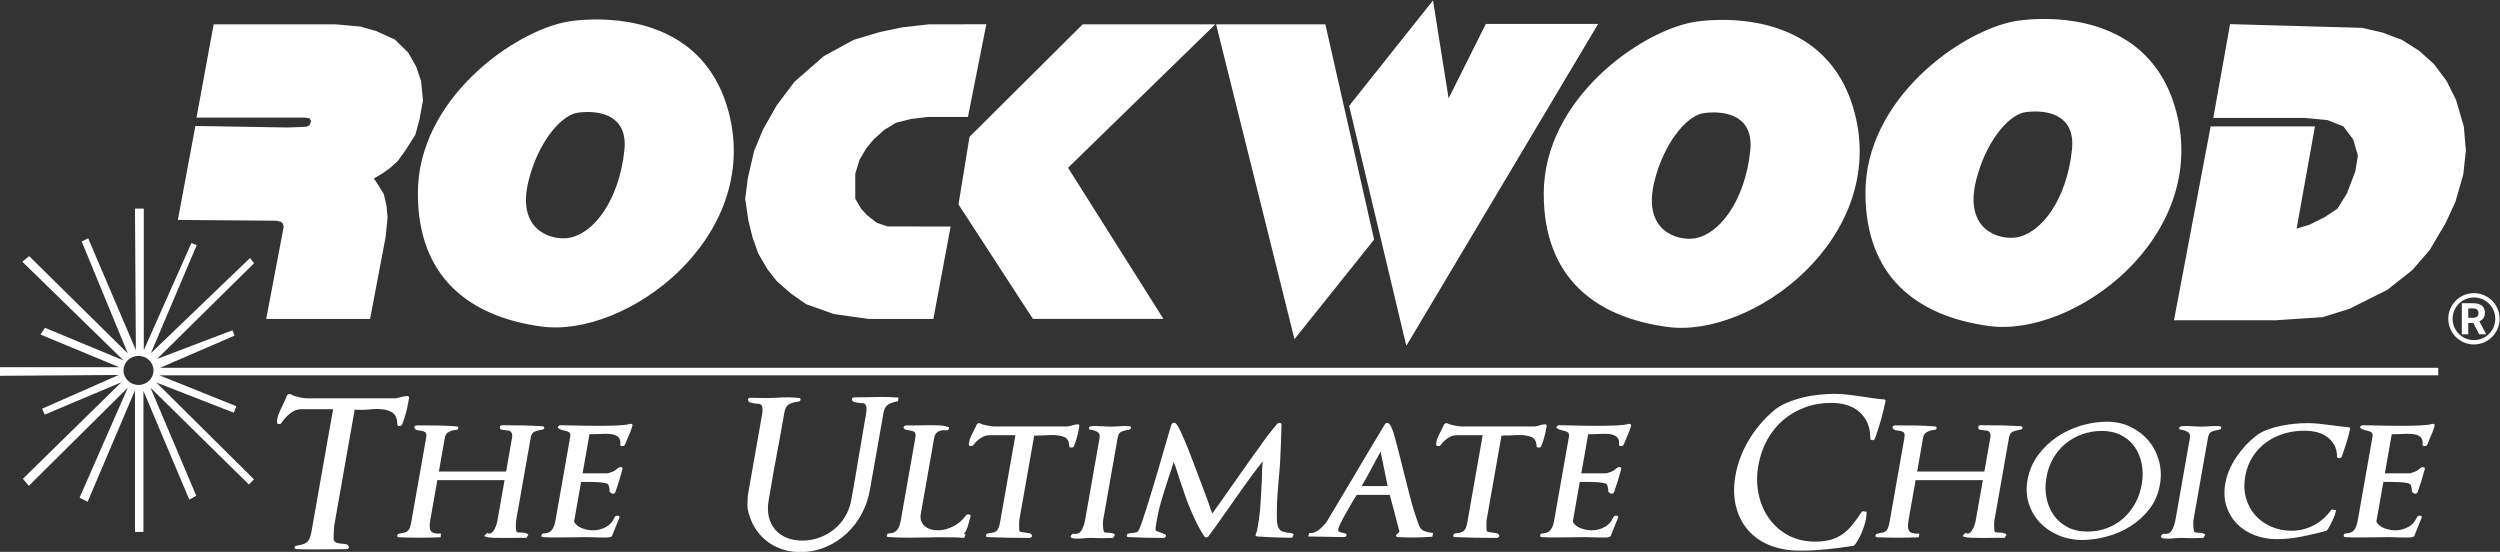 <?xml version="1.0" encoding="UTF-8" standalone="no"?>
<svg
   xmlns:dc="http://purl.org/dc/elements/1.1/"
   xmlns:cc="http://creativecommons.org/ns#"
   xmlns:rdf="http://www.w3.org/1999/02/22-rdf-syntax-ns#"
   xmlns:svg="http://www.w3.org/2000/svg"
   xmlns="http://www.w3.org/2000/svg"
   xmlns:sodipodi="http://sodipodi.sourceforge.net/DTD/sodipodi-0.dtd"
   xmlns:inkscape="http://www.inkscape.org/namespaces/inkscape"
   inkscape:version="0.92.4 5da689c313, 2019-01-14"
   sodipodi:docname="rw.svg"
   id="svg3294"
   version="1.1"
   height="0.645in"
   width="2.922in"
   inkscape:export-filename="/home/alex/Downloads/date-and-place.png"
   inkscape:export-xdpi="300"
   inkscape:export-ydpi="300">
  <rect width="100%" height="100%" fill="#333333" stroke="none"/>
  <sodipodi:namedview
     inkscape:document-units="in"
     units="in"
     fit-margin-bottom="0"
     fit-margin-right="0"
     fit-margin-left="0"
     fit-margin-top="0"
     inkscape:snap-smooth-nodes="true"
     inkscape:current-layer="layer1"
     inkscape:window-maximized="0"
     inkscape:window-y="19"
     inkscape:window-x="0"
     inkscape:cy="37.905716"
     inkscape:cx="120.77094"
     inkscape:zoom="2.8816739"
     showgrid="false"
     id="namedview3296"
     inkscape:window-height="1419"
     inkscape:window-width="1662"
     inkscape:pageshadow="2"
     inkscape:pageopacity="0"
     guidetolerance="10"
     gridtolerance="10"
     objecttolerance="10"
     borderopacity="1"
     bordercolor="#666666"
     pagecolor="#ffffff"
     inkscape:snap-global="true"
     showguides="false" />
  <desc
     id="desc2">C:\Users\engineering1\Desktop\asdf.dxf - scale = 25.400000, origin = (0.000000, 0.000000), method = file</desc>
  <defs
     id="defs14" />
  <g
     inkscape:groupmode="layer"
     inkscape:label="outline"
     id="g3292"
     transform="translate(-1051.478,-141.898)"
     style="display:inline" />
  <g
     inkscape:groupmode="layer"
     id="layer1"
     inkscape:label="white"
     style="display:inline"
     transform="translate(-567.199,158.904)">
    <path
       style="fill:#ffffff;fill-opacity:1;fill-rule:nonzero;stroke:none;stroke-width:0.049"
       d="m 160.791,0.049 -9.412,11.828 6.418,26.926 21.525,-36.121 h -12.6 l -4.18,8.359 z m 68.168,2.08 c -1.499,0.026 -2.574,0.192 -2.865,0.244 -6.093,1.115 -16.781,8.717 -16.781,19.254 0,9.382 5.716,13.831 13.834,14.949 9.567,1.324 24.716,-9.94 21.055,-23.998 C 241.773,3.243 233.457,2.052 228.959,2.129 Z M 66.533,2.186 c -1.499,0.026 -2.574,0.192 -2.865,0.244 -6.093,1.115 -16.781,8.717 -16.781,19.254 0,9.382 5.716,13.831 13.834,14.949 9.567,1.324 24.716,-9.94 21.055,-23.998 C 79.347,3.3 71.032,2.109 66.533,2.186 Z M 192.863,2.234 c -1.499,0.026 -2.574,0.192 -2.865,0.244 -6.093,1.115 -16.781,8.717 -16.781,19.254 0,9.382 5.716,13.831 13.834,14.949 9.567,1.324 24.716,-9.94 21.055,-23.998 C 205.677,3.348 197.362,2.158 192.863,2.234 Z m 57.361,0.473 -1.883,10.527 h 10.289 l 2.529,0.24 1.779,0.705 1.104,1.467 0.529,1.824 -0.295,1.758 -0.938,2.475 -1.059,1.701 -1.414,0.947 -1.766,0.883 -1.408,0.412 2.057,-11.467 h -11.703 l -4.115,21.756 h 11.406 l 5.293,-0.352 3,-0.939 4.234,-2.121 2.822,-2.23 1.943,-2.25 1.764,-2.986 1.117,-2.412 0.881,-3.055 0.293,-2.705 -0.234,-2.705 -0.883,-3.002 -1.059,-2.115 -1.41,-1.881 -1.646,-1.477 -1.939,-1.232 -2.176,-0.82 -2.297,-0.529 z m -145.969,0.02 -3,0.34 -2.527,0.527 -2.939,0.879 -3.354,1.826 -3.293,2.881 -1.998,2.646 -1.531,2.707 -1,2.41 -0.705,3.059 -0.295,2.291 0.354,2.414 0.471,1.938 0.648,1.807 1.002,1.725 1.057,1.352 1.527,1.348 1.764,1.242 3.117,1.113 3.883,0.551 h 7.291 l 1.938,-10.369 H 99.609 L 98.375,24.998 97.258,24.119 96.611,23.404 95.965,22.293 v -1.529 -1.256 l 0.471,-1.566 0.762,-1.293 0.826,-1.002 1.174,-1.059 1.352,-0.82 1.648,-0.414 1.939,-0.234 h 4.471 l 2.059,-10.391 v -0.002 z m -80.283,0.002 -1.924,10.463 h 12.131 l 0.555,0.086 0.172,0.301 -0.172,0.469 -0.342,0.168 -0.682,0.041 -1.453,0.047 -10.334,-0.17 -1.967,10.543 11.061,0.088 0.514,0.127 0.215,0.213 0.086,0.346 -1.965,10.332 h 11.658 l 1.75,-9.223 0.213,-2.18 -0.125,-1.322 -0.301,-1.281 -0.596,-0.98 -0.514,-0.766 0.938,-0.561 0.855,-0.6 0.896,-0.812 0.941,-1.32 1.023,-1.623 0.471,-1.748 0.383,-2.096 L 47.246,9.088 46.695,7.469 45.795,5.891 44.301,4.434 42.252,3.498 40.459,2.984 37.639,2.729 Z m 97.512,0 -12.701,12.625 -1.236,7.584 8.352,12.844 h 14.645 L 119.84,18.824 136.363,2.73 Z m 14.969,0.002 8.791,35.324 8.938,-11.174 -5.469,-24.15 z m 91.658,9.781 c 1.71,-0.054 4.784,0.399 4.373,4.297 -0.585,5.553 -3.434,9.445 -6.338,9.842 -1.825,0.25 -5.817,-0.806 -4.41,-6.439 1.048,-4.194 3.462,-7.128 5.299,-7.584 0.088,-0.023 0.506,-0.097 1.076,-0.115 z m -162.426,0.057 c 1.71,-0.054 4.784,0.399 4.373,4.297 -0.585,5.553 -3.434,9.445 -6.338,9.842 -1.825,0.25 -5.817,-0.806 -4.41,-6.439 1.048,-4.194 3.462,-7.128 5.299,-7.584 0.088,-0.022 0.506,-0.097 1.076,-0.115 z m 126.33,0.049 c 1.71,-0.054 4.784,0.399 4.373,4.297 -0.585,5.553 -3.434,9.445 -6.338,9.842 -1.825,0.25 -5.817,-0.806 -4.41,-6.439 1.048,-4.194 3.462,-7.128 5.299,-7.584 0.088,-0.023 0.506,-0.097 1.076,-0.115 z M 15.145,23.404 15.246,39.291 9.893,26.736 9.168,27.098 14.342,39.658 3.27,28.734 2.51,29.369 13.859,40.441 5.051,36.783 l -0.512,0.75 8.834,3.668 H 0 v 0.965 l 13.312,-0.09 -8.592,3.785 0.303,0.662 8.594,-3.631 -11.045,10.83 0.664,0.789 11.105,-11.01 -5.414,12.34 0.906,0.457 5.311,-12.498 v 15.885 h 0.951 V 43.861 l 5.145,12.195 0.785,-0.422 -5.141,-12.133 11.043,10.859 0.574,-0.574 -10.951,-10.863 8.686,3.383 0.287,-0.727 -8.635,-3.467 H 273.584 V 41.268 H 17.965 l 8.361,-3.611 -0.248,-0.596 -8.459,3.217 10.885,-10.738 -0.445,-0.594 -11.133,10.689 5.146,-12.123 -0.594,-0.246 -5.344,12.023 V 23.404 Z m 262.443,9.488 c -1.587,0 -2.879,1.288 -2.879,2.875 0,1.591 1.292,2.883 2.879,2.883 1.589,0 2.881,-1.291 2.881,-2.883 0,-1.587 -1.292,-2.875 -2.881,-2.875 z m 0,0.486 c 1.326,0 2.395,1.065 2.395,2.389 0,1.329 -1.068,2.396 -2.395,2.396 -1.324,0 -2.393,-1.067 -2.393,-2.396 0,-1.323 1.068,-2.389 2.393,-2.389 z m -1.359,0.646 v 3.492 h 0.721 v -1.279 h 0.572 l 0.656,1.279 h 0.771 v -0.033 l -0.756,-1.428 c 0.21,-0.094 0.366,-0.221 0.469,-0.379 0.104,-0.16 0.156,-0.359 0.156,-0.598 0,-0.336 -0.112,-0.595 -0.336,-0.779 -0.224,-0.184 -0.542,-0.275 -0.955,-0.275 z m 0.721,0.582 h 0.578 c 0.194,0 0.337,0.048 0.43,0.143 0.094,0.094 0.141,0.224 0.141,0.389 0,0.162 -0.049,0.288 -0.148,0.381 -0.099,0.091 -0.239,0.137 -0.42,0.137 h -0.58 z M 15.541,39.932 c 0.928,0 1.682,0.729 1.682,1.633 0,0.899 -0.754,1.629 -1.682,1.629 -0.929,0 -1.682,-0.73 -1.682,-1.629 0,-0.903 0.753,-1.633 1.682,-1.633 z m 190.254,4.26 c -0.491,0 -1.044,0.031 -1.66,0.092 -0.617,0.062 -1.238,0.168 -1.863,0.322 -0.625,0.153 -1.227,0.354 -1.807,0.598 -0.58,0.246 -1.079,0.551 -1.496,0.92 -1.121,0.965 -2.049,2.073 -2.783,3.322 -0.734,1.249 -1.22,2.55 -1.457,3.898 -0.222,1.258 -0.205,2.403 0.049,3.438 0.255,1.035 0.701,1.925 1.336,2.668 0.635,0.744 1.45,1.318 2.443,1.725 0.994,0.406 2.119,0.609 3.377,0.609 0.996,0 1.989,-0.049 2.98,-0.148 0.991,-0.1 1.984,-0.227 2.977,-0.381 0.092,0 0.167,-0.039 0.227,-0.115 0.303,-0.414 0.566,-0.888 0.791,-1.426 0.225,-0.536 0.378,-1.034 0.459,-1.494 0.051,-0.276 0.074,-0.544 0.074,-0.805 l -0.498,-0.047 c -0.376,0.567 -0.737,1.068 -1.08,1.496 -0.344,0.429 -0.716,0.785 -1.119,1.068 -0.403,0.284 -0.85,0.495 -1.342,0.633 -0.493,0.138 -1.069,0.207 -1.729,0.207 -1.15,0 -2.161,-0.238 -3.035,-0.713 -0.875,-0.476 -1.594,-1.111 -2.158,-1.908 -0.565,-0.797 -0.952,-1.709 -1.162,-2.736 -0.209,-1.027 -0.218,-2.093 -0.023,-3.197 0.186,-1.058 0.522,-2.02 1.004,-2.887 0.483,-0.867 1.081,-1.602 1.793,-2.207 0.712,-0.606 1.523,-1.077 2.434,-1.414 0.91,-0.337 1.894,-0.506 2.951,-0.506 0.644,0 1.235,0.085 1.773,0.254 0.537,0.168 0.998,0.421 1.383,0.758 0.385,0.337 0.687,0.755 0.906,1.254 0.219,0.498 0.322,1.077 0.314,1.736 0.009,0.122 0.082,0.184 0.221,0.184 0.153,0 0.256,-0.061 0.309,-0.184 0.244,-0.69 0.466,-1.385 0.666,-2.082 0.2,-0.698 0.369,-1.399 0.508,-2.104 0.025,-0.138 -0.039,-0.207 -0.191,-0.207 -0.378,-0.03 -0.762,-0.073 -1.15,-0.127 -0.39,-0.053 -0.779,-0.111 -1.166,-0.172 -0.523,-0.077 -1.054,-0.15 -1.594,-0.219 -0.54,-0.07 -1.093,-0.104 -1.66,-0.104 z m -173.402,0.033 c -0.089,0.023 -0.155,0.074 -0.199,0.15 -0.053,0.124 -0.1,0.245 -0.145,0.367 -0.045,0.123 -0.102,0.253 -0.172,0.391 -0.167,0.337 -0.327,0.672 -0.477,1.002 -0.15,0.33 -0.248,0.632 -0.297,0.908 -0.011,0.077 -0.022,0.14 -0.023,0.193 -0.004,0.054 -8.8e-5,0.113 0.004,0.174 0.012,0.108 0.082,0.166 0.211,0.174 0.129,0.008 0.225,-0.035 0.287,-0.127 0.254,-0.398 0.578,-0.756 0.971,-1.07 0.392,-0.314 0.811,-0.471 1.256,-0.471 h 3.564 l -2.365,13.406 c -0.065,0.367 -0.127,0.659 -0.188,0.873 -0.061,0.215 -0.15,0.391 -0.266,0.529 -0.117,0.139 -0.273,0.242 -0.469,0.311 -0.196,0.07 -0.46,0.134 -0.793,0.195 -0.159,0.031 -0.24,0.1 -0.244,0.207 -0.004,0.107 0.07,0.168 0.221,0.184 0.929,0.03 1.859,0.037 2.789,0.021 0.93,-0.015 1.864,-0.021 2.799,-0.021 0.107,0 0.189,-0.027 0.244,-0.08 0.053,-0.054 0.067,-0.118 0.033,-0.195 -0.05,-0.153 -0.149,-0.247 -0.297,-0.277 C 38.69,61.038 38.511,61.015 38.299,61 38.164,60.985 38.022,60.962 37.875,60.932 c -0.148,-0.03 -0.286,-0.123 -0.412,-0.275 -0.015,-0.015 -0.021,-0.101 -0.025,-0.254 -0.003,-0.153 -0.004,-0.321 0.008,-0.506 0.011,-0.184 0.017,-0.364 0.025,-0.539 0.008,-0.177 0.015,-0.289 0.023,-0.336 l 2.303,-13.061 c 0.105,0.015 0.219,0.023 0.342,0.023 h 0.391 c 0.123,0 0.272,-0.004 0.449,-0.012 0.178,-0.007 0.338,-0.02 0.479,-0.035 0.156,-0.015 0.304,-0.025 0.443,-0.033 0.139,-0.007 0.292,-0.012 0.461,-0.012 0.644,0 1.172,0.116 1.584,0.346 0.412,0.23 0.624,0.697 0.639,1.402 0.012,0.108 0.087,0.162 0.225,0.162 0.153,0 0.253,-0.055 0.303,-0.162 0.163,-0.398 0.3,-0.809 0.412,-1.23 h 0.006 c 0.113,-0.421 0.207,-0.848 0.283,-1.277 l 0.088,-0.506 c 0.014,-0.077 -0.011,-0.13 -0.074,-0.16 -0.064,-0.031 -0.135,-0.039 -0.215,-0.023 -0.08,0.015 -0.17,0.027 -0.271,0.035 -0.101,0.008 -0.191,0.026 -0.273,0.057 -0.128,0.03 -0.269,0.066 -0.422,0.104 -0.152,0.039 -0.273,0.057 -0.365,0.057 H 34.438 c -0.092,10e-7 -0.225,-0.011 -0.396,-0.033 -0.173,-0.024 -0.352,-0.057 -0.535,-0.104 -0.184,-0.046 -0.355,-0.095 -0.514,-0.148 -0.159,-0.054 -0.278,-0.112 -0.359,-0.174 -0.071,-0.03 -0.152,-0.034 -0.24,-0.012 z m 67.197,0.32 c -0.408,-0.01 -0.816,-0.007 -1.225,0.004 -0.817,0.023 -1.641,0.033 -2.469,0.033 -0.076,0 -0.149,0.019 -0.217,0.057 -0.069,0.039 -0.098,0.089 -0.094,0.15 0.001,0.169 0.111,0.281 0.332,0.334 0.221,0.054 0.436,0.088 0.648,0.104 0.09,0.015 0.158,0.02 0.205,0.012 0.048,-0.008 0.091,-0.005 0.135,0.01 0.185,0.077 0.292,0.223 0.314,0.438 0.022,0.215 0.012,0.444 -0.031,0.689 -0.065,0.368 -0.134,0.76 -0.207,1.174 -0.073,0.414 -0.142,0.831 -0.209,1.252 -0.067,0.422 -0.136,0.839 -0.209,1.254 -0.073,0.413 -0.141,0.797 -0.203,1.148 -0.128,0.814 -0.262,1.619 -0.402,2.416 -0.141,0.797 -0.284,1.61 -0.43,2.438 -0.122,0.69 -0.352,1.319 -0.689,1.887 -0.338,0.567 -0.753,1.049 -1.244,1.447 -0.492,0.4 -1.044,0.709 -1.658,0.932 -0.614,0.222 -1.251,0.334 -1.91,0.334 -0.66,0 -1.25,-0.108 -1.771,-0.322 C 87.734,60.119 87.304,59.813 86.969,59.414 86.632,59.016 86.398,58.54 86.266,57.988 86.135,57.437 86.128,56.815 86.25,56.125 c 0.146,-0.829 0.288,-1.645 0.424,-2.459 0.135,-0.812 0.282,-1.634 0.443,-2.463 0.161,-0.827 0.315,-1.647 0.459,-2.459 0.143,-0.812 0.287,-1.633 0.434,-2.461 0.081,-0.46 0.253,-0.767 0.518,-0.92 0.265,-0.153 0.608,-0.251 1.029,-0.297 0.156,-0.016 0.245,-0.085 0.268,-0.209 0.022,-0.122 -0.044,-0.192 -0.193,-0.207 -0.754,-0.076 -1.511,-0.086 -2.271,-0.033 -0.761,0.053 -1.514,0.063 -2.26,0.033 l -0.869,-0.021 c -0.077,0 -0.149,0.018 -0.217,0.057 -0.069,0.039 -0.1,0.089 -0.096,0.15 3.8e-4,0.169 0.111,0.283 0.33,0.344 0.219,0.062 0.434,0.1 0.646,0.115 0.089,0.015 0.158,0.02 0.205,0.012 0.047,-0.008 0.093,-0.003 0.137,0.012 0.185,0.078 0.29,0.222 0.312,0.436 0.023,0.215 0.014,0.446 -0.029,0.691 l -1.609,9.129 c -0.008,0.061 -0.017,0.165 -0.02,0.311 -0.004,0.146 -0.008,0.303 -0.016,0.471 -0.005,0.169 -0.008,0.33 -0.004,0.482 0.004,0.153 0.016,0.261 0.035,0.322 0.139,0.69 0.377,1.332 0.719,1.922 0.34,0.59 0.763,1.096 1.271,1.518 0.508,0.422 1.092,0.751 1.748,0.988 0.655,0.237 1.366,0.355 2.133,0.355 1.011,0 1.956,-0.183 2.834,-0.551 0.877,-0.368 1.658,-0.867 2.344,-1.496 0.686,-0.629 1.255,-1.364 1.711,-2.207 0.455,-0.844 0.769,-1.748 0.939,-2.713 l 1.533,-8.693 c 0.078,-0.445 0.266,-0.752 0.564,-0.92 v 0.002 c 0.298,-0.169 0.652,-0.284 1.062,-0.346 l 0.049,-0.414 c -0.408,-0.031 -0.816,-0.051 -1.225,-0.061 z m 136.836,2.773 c -0.966,0 -1.939,0.147 -2.918,0.438 -0.979,0.292 -1.882,0.717 -2.709,1.275 -0.827,0.561 -1.537,1.246 -2.133,2.059 -0.595,0.814 -0.986,1.739 -1.17,2.781 -0.168,0.952 -0.116,1.836 0.152,2.656 0.27,0.821 0.689,1.531 1.258,2.129 0.569,0.597 1.265,1.068 2.086,1.412 0.82,0.346 1.691,0.52 2.611,0.52 0.919,0 1.858,-0.132 2.816,-0.393 0.958,-0.26 1.846,-0.65 2.666,-1.172 0.821,-0.52 1.526,-1.169 2.115,-1.943 0.588,-0.773 0.972,-1.666 1.15,-2.678 0.168,-0.951 0.13,-1.856 -0.109,-2.715 -0.24,-0.859 -0.63,-1.609 -1.176,-2.254 -0.546,-0.644 -1.219,-1.157 -2.018,-1.541 -0.798,-0.383 -1.673,-0.574 -2.623,-0.574 z m -104.635,0.127 c -0.046,-0.008 -0.096,-0.005 -0.148,0.01 -0.105,0.031 -0.175,0.093 -0.205,0.186 -0.031,0.092 -0.07,0.219 -0.113,0.381 -0.043,0.161 -0.099,0.341 -0.164,0.539 -0.148,0.491 -0.322,1.088 -0.523,1.793 -0.202,0.705 -0.416,1.45 -0.646,2.23 -0.23,0.782 -0.465,1.569 -0.703,2.357 -0.239,0.79 -0.46,1.507 -0.666,2.15 -0.206,0.644 -0.386,1.188 -0.541,1.633 -0.155,0.445 -0.264,0.713 -0.326,0.805 -0.083,0.122 -0.188,0.196 -0.314,0.219 -0.127,0.023 -0.259,0.042 -0.4,0.057 -0.123,0 -0.249,0.017 -0.377,0.047 -0.143,0.03 -0.221,0.102 -0.232,0.217 -0.013,0.116 0.047,0.18 0.182,0.195 0.654,0.032 1.306,0.055 1.955,0.07 0.648,0.015 1.303,0.023 1.963,0.023 0.138,0 0.231,-0.054 0.281,-0.162 0.05,-0.107 0.016,-0.183 -0.098,-0.229 -0.239,-0.123 -0.406,-0.196 -0.502,-0.219 -0.096,-0.023 -0.179,-0.05 -0.25,-0.08 -0.086,-0.031 -0.156,-0.059 -0.205,-0.082 -0.05,-0.023 -0.081,-0.065 -0.092,-0.127 -0.012,-0.06 -0.013,-0.153 0.002,-0.275 0.014,-0.123 0.04,-0.289 0.078,-0.504 l 0.065,-0.369 c 0.138,-0.782 0.326,-1.571 0.566,-2.369 0.241,-0.797 0.493,-1.593 0.756,-2.391 0.097,-0.291 0.194,-0.576 0.289,-0.852 0.094,-0.276 0.185,-0.566 0.27,-0.873 0.097,0.23 0.172,0.429 0.227,0.598 0.054,0.169 0.106,0.33 0.156,0.482 0.049,0.154 0.102,0.314 0.156,0.482 0.054,0.169 0.121,0.376 0.201,0.621 0.171,0.506 0.351,1.033 0.539,1.576 0.188,0.544 0.396,1.085 0.623,1.621 0.227,0.537 0.468,1.062 0.723,1.574 0.254,0.514 0.533,0.993 0.838,1.438 0.065,0.062 0.14,0.09 0.227,0.082 0.085,-0.008 0.159,-0.049 0.219,-0.127 0.32,-0.429 0.634,-0.859 0.939,-1.289 0.305,-0.429 0.613,-0.865 0.922,-1.311 0.694,-0.981 1.383,-1.958 2.068,-2.932 0.685,-0.974 1.402,-1.936 2.152,-2.887 -0.03,0.261 -0.047,0.476 -0.055,0.645 -0.008,0.169 -0.011,0.334 -0.019,0.494 -0.005,0.161 -0.007,0.33 -0.008,0.506 0,0.176 -0.008,0.395 -0.023,0.656 -0.042,0.843 -0.089,1.686 -0.146,2.529 -0.056,0.843 -0.159,1.678 -0.305,2.506 -0.027,0.153 -0.056,0.304 -0.09,0.449 -0.034,0.146 -0.076,0.272 -0.125,0.379 -0.045,0.077 -0.05,0.142 -0.012,0.195 0.037,0.054 0.102,0.08 0.193,0.08 1.287,0.091 2.589,0.139 3.908,0.139 l 0.16,-0.391 c -0.211,-0.108 -0.358,-0.158 -0.443,-0.15 -0.086,0.008 -0.188,-0.003 -0.305,-0.033 -0.178,-0.03 -0.358,-0.078 -0.539,-0.139 -0.181,-0.062 -0.322,-0.199 -0.422,-0.414 -0.106,-0.184 -0.163,-0.521 -0.178,-1.012 -0.015,-0.49 -0.011,-1.035 0.012,-1.633 0.021,-0.598 0.06,-1.208 0.115,-1.828 0.056,-0.621 0.101,-1.168 0.139,-1.645 0.006,-0.215 0.022,-0.397 0.041,-0.551 0.02,-0.153 0.031,-0.29 0.039,-0.414 0.078,-1.486 0.136,-2.982 0.17,-4.484 7.5e-4,-0.092 -0.055,-0.149 -0.166,-0.172 -0.111,-0.024 -0.211,0.003 -0.301,0.08 -0.386,0.446 -0.749,0.892 -1.09,1.344 -0.341,0.452 -0.665,0.901 -0.973,1.346 -0.101,0.138 -0.212,0.293 -0.334,0.461 -0.122,0.169 -0.233,0.321 -0.334,0.459 -0.308,0.445 -0.62,0.886 -0.934,1.322 -0.316,0.437 -0.628,0.878 -0.936,1.322 -0.451,0.644 -0.895,1.28 -1.336,1.908 -0.441,0.629 -0.893,1.266 -1.359,1.91 -0.097,-0.23 -0.197,-0.498 -0.297,-0.805 -0.099,-0.307 -0.257,-0.752 -0.477,-1.334 -0.284,-0.736 -0.587,-1.543 -0.908,-2.416 -0.322,-0.874 -0.635,-1.696 -0.943,-2.471 -0.308,-0.774 -0.593,-1.447 -0.854,-2.014 -0.26,-0.566 -0.469,-0.926 -0.625,-1.08 -0.041,-0.031 -0.084,-0.049 -0.131,-0.057 z m 23.771,0.021 c -0.06,0.015 -0.11,0.05 -0.15,0.104 -0.649,1.074 -1.295,2.148 -1.936,3.221 -0.642,1.073 -1.282,2.154 -1.918,3.242 -0.437,0.736 -0.887,1.492 -1.354,2.266 -0.467,0.775 -0.918,1.528 -1.354,2.264 -0.101,0.138 -0.233,0.293 -0.393,0.461 -0.16,0.169 -0.328,0.318 -0.504,0.447 -0.176,0.131 -0.353,0.228 -0.533,0.289 -0.179,0.062 -0.341,0.067 -0.486,0.021 l -0.166,0.414 4.035,0.068 c 0.154,0 0.247,-0.065 0.277,-0.195 0.03,-0.129 -0.029,-0.202 -0.18,-0.217 -0.148,-0.031 -0.318,-0.074 -0.508,-0.127 -0.19,-0.054 -0.27,-0.165 -0.24,-0.334 0.024,-0.138 0.116,-0.37 0.273,-0.701 0.157,-0.329 0.348,-0.685 0.568,-1.068 0.221,-0.383 0.441,-0.767 0.662,-1.15 0.221,-0.383 0.414,-0.696 0.58,-0.941 h 3.703 c 0.195,0.72 0.379,1.409 0.555,2.068 0.175,0.659 0.351,1.35 0.531,2.07 l -0.25,0.252 c -0.107,0.077 -0.15,0.154 -0.123,0.23 0.025,0.077 0.1,0.115 0.223,0.115 0.273,0.015 0.538,0.026 0.799,0.033 0.259,0.007 0.526,0.012 0.803,0.012 0.383,0 0.76,-0.008 1.131,-0.023 l -0.002,0.002 c 0.371,-0.014 0.743,-0.04 1.115,-0.07 l 0.074,-0.414 c -0.332,-0.031 -0.65,-0.099 -0.953,-0.205 -0.303,-0.108 -0.515,-0.338 -0.637,-0.691 -0.396,-1.058 -0.737,-2.15 -1.021,-3.275 -0.284,-1.128 -0.565,-2.244 -0.846,-3.348 l -0.596,-2.367 -0.002,0.021 c -0.024,-0.046 -0.043,-0.111 -0.059,-0.195 -0.016,-0.085 -0.038,-0.179 -0.065,-0.287 l -0.004,0.023 c -0.047,-0.168 -0.096,-0.361 -0.15,-0.576 -0.054,-0.215 -0.118,-0.417 -0.191,-0.609 -0.074,-0.192 -0.151,-0.364 -0.23,-0.518 -0.08,-0.153 -0.17,-0.251 -0.27,-0.297 -0.08,-0.023 -0.151,-0.029 -0.211,-0.014 z m 103.256,0.014 c -0.383,0 -0.83,0.023 -1.336,0.068 -0.506,0.046 -1.022,0.124 -1.547,0.23 -0.525,0.108 -1.033,0.251 -1.525,0.436 -0.492,0.184 -0.917,0.415 -1.271,0.691 -0.852,0.659 -1.596,1.463 -2.23,2.414 -0.636,0.951 -1.041,1.924 -1.217,2.92 -0.165,0.935 -0.123,1.786 0.125,2.553 0.248,0.767 0.64,1.427 1.18,1.979 0.539,0.552 1.197,0.977 1.973,1.275 0.775,0.299 1.613,0.449 2.518,0.449 0.859,0 1.785,-0.095 2.777,-0.287 0.992,-0.192 1.907,-0.411 2.748,-0.656 0.066,-0.03 0.121,-0.077 0.162,-0.139 0.192,-0.307 0.381,-0.659 0.566,-1.059 0.185,-0.398 0.316,-0.766 0.391,-1.104 l -0.514,-0.092 c -0.57,0.797 -1.247,1.397 -2.029,1.795 -0.784,0.399 -1.604,0.598 -2.463,0.598 -0.843,0 -1.617,-0.156 -2.32,-0.471 -0.703,-0.315 -1.294,-0.744 -1.773,-1.289 -0.479,-0.543 -0.822,-1.187 -1.027,-1.932 -0.207,-0.743 -0.232,-1.552 -0.078,-2.426 0.148,-0.843 0.432,-1.583 0.852,-2.219 0.418,-0.637 0.926,-1.169 1.523,-1.598 0.596,-0.429 1.26,-0.752 1.988,-0.967 0.727,-0.215 1.481,-0.322 2.264,-0.322 0.474,0 0.934,0.054 1.375,0.16 0.441,0.108 0.828,0.28 1.162,0.518 0.333,0.239 0.606,0.542 0.816,0.91 0.211,0.367 0.317,0.812 0.316,1.332 0.012,0.108 0.086,0.162 0.225,0.162 0.153,0 0.255,-0.054 0.305,-0.162 0.181,-0.506 0.354,-1.02 0.523,-1.541 0.168,-0.521 0.308,-1.049 0.418,-1.586 0.022,-0.122 -0.052,-0.184 -0.221,-0.184 -0.332,-0.031 -0.655,-0.065 -0.969,-0.104 -0.315,-0.038 -0.646,-0.081 -0.99,-0.127 -0.434,-0.062 -0.873,-0.114 -1.316,-0.16 -0.445,-0.046 -0.905,-0.068 -1.379,-0.068 z m -149.041,0.01 c -0.081,0.023 -0.142,0.071 -0.188,0.148 -0.047,0.092 -0.09,0.186 -0.129,0.277 -0.039,0.092 -0.081,0.175 -0.125,0.252 -0.117,0.23 -0.237,0.476 -0.359,0.736 -0.123,0.261 -0.202,0.492 -0.236,0.691 -0.027,0.153 -0.037,0.25 -0.029,0.297 0.015,0.092 0.081,0.147 0.201,0.162 0.12,0.015 0.219,-0.023 0.297,-0.115 0.222,-0.306 0.494,-0.567 0.816,-0.781 0.322,-0.215 0.649,-0.324 0.986,-0.324 h 2.922 l -1.707,9.682 c -0.048,0.276 -0.103,0.495 -0.162,0.656 -0.059,0.16 -0.136,0.287 -0.229,0.379 -0.093,0.092 -0.219,0.159 -0.379,0.197 -0.16,0.038 -0.358,0.073 -0.594,0.104 -0.143,0.03 -0.219,0.106 -0.234,0.229 -0.014,0.122 0.048,0.184 0.186,0.184 0.776,0.032 1.55,0.055 2.322,0.07 0.772,0.015 1.548,0.021 2.33,0.021 0.122,0 0.212,-0.03 0.27,-0.092 0.057,-0.061 0.071,-0.131 0.037,-0.207 -0.039,-0.122 -0.13,-0.2 -0.27,-0.23 -0.141,-0.031 -0.293,-0.053 -0.459,-0.068 -0.089,-0.017 -0.199,-0.032 -0.326,-0.047 -0.127,-0.014 -0.219,-0.038 -0.275,-0.068 h -0.023 c -0.028,-0.015 -0.045,-0.08 -0.057,-0.195 -0.011,-0.115 -0.015,-0.245 -0.012,-0.391 0.003,-0.146 0.004,-0.283 0.004,-0.414 0,-0.13 0.004,-0.218 0.012,-0.264 l 1.678,-9.521 c 0.102,0.031 0.165,0.039 0.191,0.023 0.026,-0.015 0.1,-0.023 0.223,-0.023 h 0.461 c 0.154,0 0.301,-0.006 0.441,-0.021 0.141,-0.015 0.272,-0.023 0.395,-0.023 h 0.367 c 0.491,0 0.92,0.073 1.285,0.219 0.365,0.146 0.551,0.488 0.566,1.025 0.011,0.107 0.087,0.16 0.225,0.16 0.153,0 0.255,-0.054 0.305,-0.16 l -0.002,-0.004 c 0.246,-0.614 0.424,-1.234 0.535,-1.863 l 0.065,-0.367 c 0.029,-0.168 -0.057,-0.237 -0.262,-0.207 -0.095,0.015 -0.182,0.027 -0.26,0.035 -0.079,0.007 -0.142,0.026 -0.193,0.057 h 0.023 c -0.128,0.031 -0.257,0.062 -0.385,0.092 -0.129,0.031 -0.23,0.047 -0.307,0.047 h -8.209 c -0.093,0 -0.211,-0.012 -0.352,-0.035 -0.142,-0.023 -0.286,-0.048 -0.434,-0.078 -0.148,-0.03 -0.291,-0.067 -0.43,-0.105 -0.139,-0.038 -0.236,-0.079 -0.289,-0.125 -0.071,-0.03 -0.148,-0.034 -0.229,-0.012 z m 52.432,0 c -0.081,0.023 -0.142,0.071 -0.188,0.148 -0.047,0.092 -0.09,0.186 -0.129,0.277 -0.039,0.092 -0.081,0.175 -0.125,0.252 -0.118,0.23 -0.237,0.476 -0.359,0.736 -0.123,0.261 -0.202,0.492 -0.236,0.691 -0.027,0.153 -0.039,0.25 -0.031,0.297 0.014,0.092 0.081,0.147 0.201,0.162 0.12,0.015 0.219,-0.023 0.297,-0.115 0.223,-0.306 0.494,-0.567 0.816,-0.781 0.322,-0.215 0.651,-0.324 0.988,-0.324 h 2.92 l -1.707,9.682 c -0.048,0.276 -0.101,0.495 -0.16,0.656 -0.059,0.16 -0.136,0.287 -0.229,0.379 -0.093,0.092 -0.221,0.159 -0.381,0.197 -0.16,0.038 -0.356,0.073 -0.592,0.104 -0.143,0.03 -0.221,0.106 -0.236,0.229 -0.014,0.122 0.048,0.184 0.186,0.184 0.776,0.032 1.551,0.055 2.322,0.07 0.772,0.015 1.548,0.021 2.33,0.021 0.122,0 0.212,-0.03 0.27,-0.092 0.057,-0.061 0.071,-0.131 0.037,-0.207 -0.039,-0.122 -0.129,-0.2 -0.27,-0.23 -0.141,-0.031 -0.293,-0.053 -0.459,-0.068 -0.088,-0.017 -0.198,-0.032 -0.326,-0.047 -0.127,-0.014 -0.218,-0.038 -0.273,-0.068 h -0.023 c -0.027,-0.015 -0.045,-0.08 -0.057,-0.195 -0.011,-0.115 -0.015,-0.245 -0.012,-0.391 0.003,-0.146 0.004,-0.283 0.004,-0.414 0,-0.13 0.004,-0.218 0.012,-0.264 l 1.678,-9.521 c 0.101,0.031 0.165,0.039 0.191,0.023 0.026,-0.015 0.1,-0.023 0.223,-0.023 h 0.461 c 0.153,0 0.301,-0.006 0.441,-0.021 0.141,-0.015 0.272,-0.023 0.395,-0.023 h 0.367 c 0.491,0 0.918,0.073 1.283,0.219 0.365,0.146 0.557,0.488 0.568,1.025 0.011,0.107 0.085,0.16 0.223,0.16 0.153,0 0.255,-0.054 0.305,-0.16 v -0.004 c 0.247,-0.614 0.425,-1.234 0.535,-1.863 l 0.064,-0.367 c 0.03,-0.168 -0.057,-0.237 -0.262,-0.207 -0.095,0.015 -0.182,0.027 -0.26,0.035 -0.078,0.007 -0.142,0.026 -0.193,0.057 h 0.023 c -0.128,0.031 -0.256,0.062 -0.385,0.092 -0.128,0.031 -0.229,0.047 -0.307,0.047 h -8.209 c -0.092,0 -0.21,-0.012 -0.352,-0.035 -0.141,-0.023 -0.286,-0.048 -0.434,-0.078 -0.148,-0.03 -0.291,-0.067 -0.43,-0.105 -0.139,-0.038 -0.236,-0.079 -0.289,-0.125 -0.072,-0.03 -0.148,-0.034 -0.229,-0.012 z m -91.43,0.064 c -0.045,-0.004 -0.096,0.003 -0.152,0.018 -0.228,0.077 -0.659,0.132 -1.293,0.162 -0.634,0.031 -1.335,0.045 -2.102,0.045 -0.537,0 -1.064,-0.004 -1.584,-0.012 -0.52,-0.007 -1.001,-0.018 -1.443,-0.033 -0.275,0 -0.525,-0.004 -0.746,-0.012 -0.221,-0.007 -0.4,-0.012 -0.537,-0.012 -0.138,0 -0.239,0.046 -0.301,0.139 -0.063,0.092 -0.038,0.168 0.074,0.229 0.11,0.077 0.226,0.132 0.352,0.162 0.124,0.03 0.246,0.062 0.363,0.092 0.163,0.031 0.311,0.087 0.441,0.172 0.131,0.084 0.173,0.257 0.127,0.518 l -1.662,9.428 c -0.073,0.414 -0.2,0.748 -0.383,1 -0.183,0.253 -0.49,0.389 -0.922,0.404 -0.138,0 -0.224,0.065 -0.254,0.195 -0.031,0.131 0.021,0.202 0.156,0.217 0.531,0.031 1.073,0.043 1.627,0.035 0.553,-0.007 1.107,-0.012 1.658,-0.012 0.245,0 0.491,-0.004 0.738,-0.012 0.247,-0.007 0.493,-0.012 0.738,-0.012 0.107,0 0.293,0.004 0.561,0.012 0.267,0.008 0.549,0.016 0.846,0.023 0.298,0.007 0.577,0.012 0.838,0.012 0.26,0 0.44,-0.017 0.537,-0.047 l 0.201,-0.092 -0.002,-0.004 0.855,-2.115 c 0.024,-0.047 0.014,-0.089 -0.033,-0.127 -0.047,-0.039 -0.1,-0.06 -0.16,-0.068 -0.06,-0.007 -0.125,-0.001 -0.189,0.021 -0.065,0.023 -0.11,0.058 -0.133,0.104 -0.233,0.537 -0.577,0.926 -1.033,1.162 -0.456,0.238 -0.93,0.357 -1.42,0.357 -0.399,0 -0.805,-0.077 -1.223,-0.23 -0.417,-0.153 -0.72,-0.399 -0.906,-0.736 l 0.787,-4.461 H 65.5 66.189 c 0.276,0 0.555,0.008 0.836,0.023 0.281,0.015 0.532,0.042 0.756,0.08 0.223,0.038 0.367,0.088 0.434,0.148 0.04,0.031 0.075,0.108 0.109,0.23 0.032,0.122 0.057,0.252 0.08,0.391 0,0.076 -0.003,0.136 -0.018,0.174 -0.015,0.039 0.06,0.111 0.225,0.219 0.065,0.061 0.147,0.075 0.244,0.045 0.098,-0.031 0.161,-0.083 0.191,-0.16 0.068,-0.215 0.134,-0.414 0.197,-0.598 0.063,-0.184 0.126,-0.369 0.189,-0.553 0.066,-0.2 0.133,-0.436 0.205,-0.713 0.071,-0.275 0.141,-0.513 0.207,-0.713 0.029,-0.076 0.012,-0.142 -0.047,-0.195 -0.059,-0.053 -0.145,-0.063 -0.258,-0.033 -0.097,0.031 -0.206,0.1 -0.324,0.207 -0.119,0.107 -0.244,0.191 -0.377,0.252 h 0.021 c -0.147,0.047 -0.284,0.096 -0.416,0.15 -0.133,0.053 -0.238,0.08 -0.314,0.08 h -2.76 l 0.775,-4.393 h 0.414 c 0.123,0 0.244,-0.002 0.369,-0.01 0.123,-0.007 0.24,-0.012 0.348,-0.012 0.123,0 0.243,-0.004 0.359,-0.012 0.116,-0.007 0.235,-0.012 0.357,-0.012 0.215,0 0.427,0.017 0.637,0.047 0.209,0.03 0.39,0.088 0.545,0.172 0.153,0.085 0.27,0.204 0.35,0.357 0.083,0.154 0.104,0.361 0.074,0.621 -0.006,0.122 0.067,0.184 0.221,0.184 0.153,0 0.255,-0.053 0.305,-0.16 0.047,-0.092 0.087,-0.184 0.117,-0.275 0.032,-0.092 0.074,-0.193 0.123,-0.301 0.104,-0.245 0.208,-0.491 0.312,-0.736 0.104,-0.245 0.199,-0.513 0.281,-0.805 0.028,-0.076 0.007,-0.136 -0.061,-0.182 -0.034,-0.023 -0.074,-0.037 -0.119,-0.041 z m 112.059,0 c -0.045,-0.004 -0.096,0.003 -0.152,0.018 -0.229,0.077 -0.659,0.132 -1.293,0.162 -0.634,0.031 -1.335,0.045 -2.102,0.045 -0.537,0 -1.064,-0.004 -1.584,-0.012 -0.52,-0.007 -1.002,-0.018 -1.443,-0.033 -0.276,0 -0.525,-0.004 -0.746,-0.012 -0.221,-0.007 -0.4,-0.012 -0.537,-0.012 -0.138,0 -0.238,0.046 -0.301,0.139 -0.062,0.092 -0.038,0.168 0.074,0.229 0.109,0.077 0.226,0.132 0.352,0.162 0.124,0.03 0.246,0.062 0.363,0.092 0.163,0.031 0.311,0.087 0.441,0.172 0.131,0.084 0.173,0.257 0.127,0.518 l -1.662,9.428 c -0.073,0.414 -0.2,0.748 -0.383,1 -0.182,0.253 -0.49,0.389 -0.922,0.404 -0.138,0 -0.224,0.065 -0.254,0.195 -0.032,0.131 0.021,0.202 0.156,0.217 0.531,0.031 1.073,0.043 1.627,0.035 0.553,-0.007 1.107,-0.012 1.658,-0.012 0.245,0 0.492,-0.004 0.738,-0.012 0.247,-0.007 0.493,-0.012 0.738,-0.012 0.108,0 0.294,0.004 0.561,0.012 0.267,0.008 0.549,0.016 0.848,0.023 0.298,0.007 0.576,0.012 0.836,0.012 0.26,0 0.44,-0.017 0.537,-0.047 l 0.201,-0.092 -0.002,-0.004 0.855,-2.115 c 0.025,-0.047 0.014,-0.089 -0.033,-0.127 -0.047,-0.039 -0.1,-0.06 -0.16,-0.068 -0.06,-0.007 -0.123,-0.001 -0.188,0.021 -0.066,0.023 -0.112,0.058 -0.135,0.104 -0.233,0.537 -0.575,0.926 -1.031,1.162 -0.455,0.238 -0.929,0.357 -1.42,0.357 -0.398,0 -0.807,-0.077 -1.225,-0.23 -0.418,-0.153 -0.719,-0.399 -0.904,-0.736 l 0.785,-4.461 h 0.301 0.689 c 0.275,0 0.553,0.008 0.834,0.023 0.281,0.015 0.534,0.042 0.758,0.08 0.223,0.038 0.367,0.088 0.434,0.148 0.041,0.031 0.077,0.108 0.107,0.23 0.033,0.122 0.059,0.252 0.082,0.391 0.004,0.076 -0.004,0.136 -0.019,0.174 -0.014,0.039 0.062,0.111 0.227,0.219 0.065,0.061 0.147,0.075 0.244,0.045 0.097,-0.031 0.159,-0.083 0.189,-0.16 0.068,-0.215 0.133,-0.414 0.197,-0.598 0.063,-0.184 0.126,-0.369 0.189,-0.553 0.066,-0.2 0.136,-0.436 0.207,-0.713 0.072,-0.275 0.139,-0.513 0.205,-0.713 0.029,-0.076 0.014,-0.142 -0.045,-0.195 -0.06,-0.053 -0.147,-0.063 -0.26,-0.033 -0.097,0.031 -0.206,0.1 -0.324,0.207 -0.119,0.107 -0.244,0.191 -0.377,0.252 h 0.023 c -0.146,0.047 -0.286,0.096 -0.418,0.15 -0.132,0.053 -0.238,0.08 -0.314,0.08 h -2.758 l 0.773,-4.393 h 0.414 c 0.123,0 0.247,-0.002 0.371,-0.01 0.123,-0.007 0.238,-0.012 0.346,-0.012 0.122,0 0.243,-0.004 0.359,-0.012 0.117,-0.007 0.235,-0.012 0.357,-0.012 0.215,0 0.428,0.017 0.637,0.047 0.209,0.03 0.389,0.088 0.543,0.172 0.153,0.085 0.271,0.204 0.352,0.357 0.078,0.154 0.104,0.361 0.074,0.621 -0.006,0.122 0.069,0.184 0.223,0.184 0.153,0 0.253,-0.053 0.303,-0.16 0.047,-0.092 0.089,-0.184 0.119,-0.275 0.032,-0.092 0.071,-0.193 0.121,-0.301 0.105,-0.245 0.208,-0.491 0.312,-0.736 0.104,-0.245 0.199,-0.513 0.281,-0.805 0.028,-0.076 0.007,-0.136 -0.061,-0.182 -0.035,-0.023 -0.074,-0.037 -0.119,-0.041 z m 90.166,0 c -0.045,-0.004 -0.096,0.003 -0.152,0.018 -0.228,0.077 -0.659,0.132 -1.293,0.162 -0.634,0.031 -1.335,0.045 -2.102,0.045 -0.537,0 -1.064,-0.004 -1.584,-0.012 -0.52,-0.007 -1.001,-0.018 -1.443,-0.033 -0.275,0 -0.525,-0.004 -0.746,-0.012 -0.221,-0.007 -0.4,-0.012 -0.537,-0.012 -0.138,0 -0.238,0.046 -0.301,0.139 -0.063,0.092 -0.038,0.168 0.074,0.229 0.109,0.077 0.227,0.132 0.352,0.162 0.124,0.03 0.247,0.062 0.363,0.092 0.164,0.031 0.31,0.087 0.441,0.172 0.131,0.084 0.173,0.257 0.127,0.518 l -1.662,9.428 c -0.073,0.414 -0.2,0.748 -0.383,1 -0.183,0.253 -0.49,0.389 -0.922,0.404 -0.138,0 -0.224,0.065 -0.254,0.195 -0.031,0.131 0.021,0.202 0.156,0.217 0.531,0.031 1.074,0.043 1.627,0.035 0.553,-0.007 1.107,-0.012 1.658,-0.012 0.245,0 0.492,-0.004 0.738,-0.012 0.247,-0.007 0.491,-0.012 0.736,-0.012 0.107,0 0.295,0.004 0.562,0.012 0.267,0.008 0.55,0.016 0.848,0.023 0.298,0.007 0.575,0.012 0.836,0.012 0.26,0 0.44,-0.017 0.537,-0.047 l 0.201,-0.092 -0.002,-0.004 0.855,-2.115 c 0.024,-0.047 0.014,-0.089 -0.033,-0.127 -0.047,-0.039 -0.1,-0.06 -0.16,-0.068 -0.06,-0.007 -0.123,-0.001 -0.188,0.021 -0.065,0.023 -0.11,0.058 -0.133,0.104 -0.234,0.537 -0.577,0.926 -1.033,1.162 -0.456,0.238 -0.929,0.357 -1.42,0.357 -0.398,0 -0.807,-0.077 -1.225,-0.23 -0.418,-0.153 -0.719,-0.399 -0.904,-0.736 l 0.787,-4.461 h 0.297 0.689 c 0.277,0 0.555,0.008 0.836,0.023 0.281,0.015 0.534,0.042 0.758,0.08 0.223,0.038 0.367,0.088 0.434,0.148 0.041,0.031 0.077,0.108 0.107,0.23 0.032,0.122 0.059,0.252 0.082,0.391 0.004,0.076 -0.004,0.136 -0.019,0.174 -0.014,0.039 0.062,0.111 0.227,0.219 0.065,0.061 0.147,0.075 0.244,0.045 0.098,-0.031 0.159,-0.083 0.189,-0.16 0.068,-0.215 0.133,-0.414 0.197,-0.598 0.063,-0.184 0.126,-0.369 0.189,-0.553 0.066,-0.2 0.136,-0.436 0.207,-0.713 0.071,-0.275 0.139,-0.513 0.205,-0.713 0.029,-0.076 0.014,-0.142 -0.045,-0.195 -0.059,-0.053 -0.147,-0.063 -0.26,-0.033 -0.097,0.031 -0.204,0.1 -0.322,0.207 -0.119,0.107 -0.245,0.191 -0.379,0.252 h 0.023 c -0.146,0.047 -0.286,0.096 -0.418,0.15 -0.132,0.053 -0.236,0.08 -0.312,0.08 h -2.76 l 0.773,-4.393 h 0.414 c 0.122,0 0.247,-0.002 0.371,-0.01 0.124,-0.007 0.24,-0.012 0.348,-0.012 0.122,0 0.241,-0.004 0.357,-0.012 0.116,-0.007 0.235,-0.012 0.357,-0.012 0.215,0 0.427,0.017 0.637,0.047 0.209,0.03 0.391,0.088 0.545,0.172 0.153,0.085 0.27,0.204 0.35,0.357 0.079,0.154 0.106,0.361 0.076,0.621 -0.007,0.122 0.066,0.184 0.219,0.184 0.153,0 0.255,-0.053 0.305,-0.16 0.046,-0.092 0.087,-0.184 0.117,-0.275 0.032,-0.092 0.074,-0.193 0.123,-0.301 0.104,-0.245 0.208,-0.491 0.312,-0.736 0.104,-0.245 0.199,-0.513 0.281,-0.805 0.029,-0.076 0.008,-0.136 -0.06,-0.182 -0.034,-0.023 -0.074,-0.037 -0.119,-0.041 z m -168.645,0.152 c -0.23,0 -0.458,0.004 -0.682,0.012 -0.224,0.007 -0.449,0.012 -0.68,0.012 h -1.287 c -0.107,0 -0.193,0.03 -0.258,0.092 -0.063,0.06 -0.083,0.131 -0.049,0.207 0.029,0.092 0.123,0.157 0.277,0.195 0.154,0.039 0.298,0.065 0.434,0.08 0.165,0.015 0.323,0.067 0.469,0.15 0.145,0.085 0.187,0.302 0.125,0.654 l -1.645,9.336 c -0.07,0.399 -0.199,0.73 -0.383,0.99 -0.184,0.261 -0.484,0.399 -0.9,0.414 -0.154,0 -0.247,0.065 -0.277,0.195 -0.031,0.131 0.031,0.202 0.182,0.217 0.743,0.047 1.513,0.07 2.311,0.07 0.306,0 0.62,-0.004 0.943,-0.012 0.323,-0.007 0.638,-0.01 0.945,-0.01 0.371,-0.015 0.731,-0.023 1.084,-0.023 h 1.105 c 0.353,0 0.707,0.004 1.066,0.012 0.359,0.008 0.712,0.026 1.059,0.057 l 0.143,-0.412 c -0.043,-0.014 -0.075,-0.019 -0.09,-0.012 -0.017,0.008 -0.046,0.003 -0.09,-0.012 0.202,-0.275 0.344,-0.562 0.428,-0.861 0.084,-0.3 0.167,-0.601 0.252,-0.908 0.007,-0.046 0.02,-0.089 0.035,-0.127 v -0.002 c 0.015,-0.039 0.021,-0.073 0.029,-0.104 0.019,-0.107 -0.038,-0.173 -0.172,-0.195 -0.134,-0.022 -0.249,0.012 -0.342,0.104 -0.386,0.537 -0.869,0.95 -1.449,1.242 -0.58,0.291 -1.153,0.436 -1.721,0.436 -0.276,0 -0.541,-0.037 -0.795,-0.115 -0.255,-0.076 -0.472,-0.19 -0.652,-0.344 -0.18,-0.153 -0.317,-0.346 -0.406,-0.576 -0.091,-0.229 -0.107,-0.497 -0.053,-0.805 l 1.512,-8.576 c 0.049,-0.277 0.182,-0.487 0.4,-0.633 0.217,-0.145 0.453,-0.202 0.709,-0.172 h 0.275 c 0.138,0 0.222,-0.059 0.26,-0.174 0.035,-0.115 -0.006,-0.189 -0.123,-0.219 -0.306,-0.091 -0.628,-0.145 -0.971,-0.16 -0.342,-0.015 -0.682,-0.023 -1.02,-0.023 z m -47.969,0.004 c -0.2,0 -0.297,0.075 -0.293,0.229 7.6e-4,0.169 0.065,0.26 0.193,0.275 0.127,0.015 0.281,0.04 0.459,0.07 0.092,0 0.186,0.006 0.283,0.021 0.097,0.015 0.182,0.054 0.256,0.115 0.073,0.062 0.128,0.147 0.162,0.254 0.033,0.108 0.038,0.251 0.004,0.436 l -0.668,3.795 h -7.543 l 0.672,-3.816 c 0.052,-0.291 0.204,-0.503 0.457,-0.633 0.253,-0.13 0.512,-0.204 0.775,-0.219 0.153,0 0.243,-0.061 0.273,-0.184 0.029,-0.122 -0.031,-0.192 -0.182,-0.207 -0.725,-0.062 -1.463,-0.096 -2.213,-0.104 -0.75,-0.007 -1.493,-0.012 -2.229,-0.012 -0.123,0 -0.213,0.03 -0.27,0.092 -0.059,0.061 -0.061,0.131 -0.014,0.207 0.055,0.124 0.144,0.2 0.27,0.23 0.125,0.03 0.261,0.053 0.412,0.068 0.166,0.015 0.327,0.063 0.482,0.139 0.154,0.077 0.201,0.29 0.139,0.643 l -1.646,9.338 c -0.052,0.292 -0.104,0.52 -0.156,0.689 -0.053,0.168 -0.127,0.303 -0.221,0.402 -0.094,0.1 -0.217,0.168 -0.369,0.207 -0.153,0.038 -0.354,0.081 -0.607,0.127 -0.159,0.031 -0.24,0.108 -0.248,0.23 -0.006,0.122 0.067,0.182 0.221,0.182 0.395,0.015 0.784,0.028 1.166,0.035 0.382,0.007 0.773,0.012 1.172,0.012 0.383,0 0.761,-0.004 1.139,-0.012 0.377,-0.008 0.766,-0.02 1.168,-0.035 L 49.486,59.875 c -0.589,0.031 -0.964,-0.061 -1.125,-0.275 -0.161,-0.215 -0.191,-0.615 -0.088,-1.197 l 0.799,-4.529 h 7.543 l -0.807,4.576 c -0.022,0.124 -0.058,0.266 -0.109,0.426 -0.052,0.161 -0.119,0.318 -0.199,0.471 -0.081,0.154 -0.172,0.279 -0.273,0.379 -0.102,0.099 -0.215,0.15 -0.338,0.15 -0.045,0 -0.124,-0.03 -0.236,-0.092 l -0.316,0.367 c 0.196,0.107 0.49,0.168 0.887,0.184 0.396,0.015 0.723,0.023 0.984,0.023 h 1.15 c 0.276,0 0.557,-0.004 0.842,-0.012 0.285,-0.008 0.571,-0.003 0.859,0.012 l 0.004,-0.002 0.227,-0.367 c -0.119,-0.107 -0.249,-0.173 -0.391,-0.195 -0.142,-0.023 -0.282,-0.035 -0.42,-0.035 -0.077,10e-7 -0.155,-0.004 -0.238,-0.012 -0.083,-0.008 -0.163,-0.018 -0.236,-0.033 -0.043,-0.014 -0.075,-0.083 -0.09,-0.205 -0.019,-0.122 -0.029,-0.258 -0.033,-0.404 -0.005,-0.145 -0.006,-0.283 0.002,-0.414 0.008,-0.13 0.016,-0.226 0.027,-0.287 l 1.641,-9.312 c 0.062,-0.352 0.213,-0.576 0.451,-0.668 0.238,-0.092 0.507,-0.161 0.807,-0.207 0.159,-0.03 0.245,-0.099 0.256,-0.207 0.011,-0.106 -0.059,-0.168 -0.209,-0.184 -0.728,-0.046 -1.466,-0.077 -2.215,-0.092 -0.749,-0.015 -1.499,-0.021 -2.25,-0.021 z m 165.871,0 c -0.2,0 -0.297,0.075 -0.293,0.229 0.001,0.169 0.064,0.26 0.191,0.275 0.127,0.015 0.281,0.04 0.459,0.07 0.092,0 0.188,0.006 0.285,0.021 0.097,0.015 0.181,0.054 0.254,0.115 0.073,0.062 0.13,0.147 0.164,0.254 0.033,0.108 0.032,0.251 0.002,0.436 l -0.668,3.795 h -7.543 l 0.674,-3.816 c 0.051,-0.291 0.203,-0.503 0.455,-0.633 0.253,-0.13 0.51,-0.204 0.773,-0.219 0.153,0 0.245,-0.061 0.275,-0.184 0.029,-0.122 -0.032,-0.192 -0.182,-0.207 -0.726,-0.062 -1.463,-0.096 -2.213,-0.104 -0.75,-0.007 -1.493,-0.012 -2.229,-0.012 -0.123,0 -0.213,0.03 -0.27,0.092 -0.059,0.061 -0.063,0.131 -0.016,0.207 0.055,0.124 0.144,0.2 0.27,0.23 0.124,0.03 0.263,0.053 0.414,0.068 0.166,0.015 0.327,0.063 0.482,0.139 0.154,0.077 0.201,0.29 0.139,0.643 l -1.646,9.338 c -0.051,0.292 -0.104,0.52 -0.156,0.689 -0.053,0.168 -0.127,0.303 -0.221,0.402 -0.094,0.1 -0.216,0.168 -0.369,0.207 -0.152,0.038 -0.354,0.081 -0.607,0.127 -0.159,0.031 -0.24,0.108 -0.248,0.23 -0.007,0.122 0.067,0.182 0.221,0.182 0.395,0.015 0.784,0.028 1.166,0.035 0.382,0.007 0.771,0.012 1.17,0.012 0.383,0 0.763,-0.004 1.141,-0.012 0.377,-0.008 0.766,-0.02 1.168,-0.035 l 0.051,-0.412 c -0.589,0.031 -0.964,-0.061 -1.125,-0.275 -0.161,-0.215 -0.191,-0.615 -0.088,-1.197 l 0.799,-4.529 h 7.543 l -0.807,4.576 c -0.022,0.124 -0.058,0.266 -0.109,0.426 -0.052,0.161 -0.119,0.318 -0.199,0.471 -0.081,0.154 -0.172,0.279 -0.273,0.379 -0.102,0.099 -0.215,0.15 -0.338,0.15 -0.045,0 -0.124,-0.03 -0.236,-0.092 l -0.318,0.367 c 0.196,0.107 0.493,0.168 0.889,0.184 0.395,0.015 0.724,0.023 0.984,0.023 h 1.15 c 0.276,0 0.555,-0.004 0.84,-0.012 0.285,-0.008 0.573,-0.003 0.861,0.012 v -0.002 l 0.227,-0.367 c -0.119,-0.107 -0.25,-0.173 -0.391,-0.195 -0.142,-0.023 -0.282,-0.035 -0.42,-0.035 -0.077,10e-7 -0.155,-0.004 -0.238,-0.012 -0.083,-0.008 -0.162,-0.018 -0.236,-0.033 -0.043,-0.014 -0.071,-0.083 -0.09,-0.205 -0.015,-0.122 -0.025,-0.258 -0.029,-0.404 -0.005,-0.145 -0.006,-0.283 0.002,-0.414 0.008,-0.13 0.016,-0.226 0.027,-0.287 l 1.643,-9.312 c 0.062,-0.352 0.213,-0.576 0.451,-0.668 0.238,-0.092 0.507,-0.161 0.807,-0.207 0.159,-0.03 0.243,-0.099 0.254,-0.207 0.011,-0.106 -0.059,-0.168 -0.209,-0.184 -0.728,-0.046 -1.464,-0.077 -2.213,-0.092 -0.749,-0.015 -1.499,-0.021 -2.25,-0.021 z m -99.801,0.113 c -0.156,0.015 -0.251,0.079 -0.277,0.195 -0.028,0.114 0.033,0.18 0.184,0.195 0.271,0.031 0.523,0.112 0.752,0.242 0.23,0.13 0.318,0.347 0.264,0.654 l -1.65,9.359 c -0.022,0.124 -0.058,0.261 -0.107,0.414 -0.05,0.154 -0.111,0.306 -0.184,0.459 -0.073,0.154 -0.162,0.281 -0.264,0.381 -0.102,0.099 -0.213,0.148 -0.336,0.148 -0.031,0 -0.075,0.012 -0.133,0.035 -0.058,0.023 -0.122,0.019 -0.193,-0.012 -0.133,-0.03 -0.244,0.026 -0.33,0.172 -0.088,0.146 -0.066,0.243 0.064,0.289 0.099,0.047 0.245,0.072 0.436,0.08 0.191,0.008 0.389,0.003 0.6,-0.012 0.21,-0.016 0.407,-0.032 0.594,-0.047 0.187,-0.015 0.342,-0.021 0.465,-0.021 l 0.869,0.021 c 0.288,0.015 0.569,0.015 0.84,0 0.27,-0.015 0.542,-0.015 0.814,0 l 0.248,-0.369 c -0.104,-0.107 -0.218,-0.171 -0.344,-0.193 -0.127,-0.023 -0.276,-0.035 -0.443,-0.035 -0.077,0 -0.158,-0.006 -0.248,-0.021 -0.089,-0.017 -0.157,-0.032 -0.199,-0.047 -0.023,-0.045 -0.048,-0.131 -0.07,-0.254 -0.023,-0.123 -0.041,-0.253 -0.045,-0.391 -0.007,-0.139 -0.011,-0.268 -0.012,-0.391 0,-0.122 0.004,-0.214 0.016,-0.275 l 1.637,-9.291 c 0.065,-0.368 0.212,-0.597 0.443,-0.689 0.231,-0.092 0.504,-0.161 0.818,-0.207 0.143,-0.03 0.221,-0.099 0.232,-0.207 0.011,-0.106 -0.051,-0.168 -0.186,-0.184 -0.348,-0.03 -0.693,-0.03 -1.035,0 -0.343,0.031 -0.691,0.045 -1.043,0.045 -0.353,0 -0.709,-0.015 -1.072,-0.045 -0.362,-0.03 -0.73,-0.03 -1.104,0 z m 122.336,0 c -0.156,0.015 -0.249,0.079 -0.275,0.195 -0.028,0.114 0.033,0.18 0.184,0.195 0.271,0.031 0.522,0.112 0.752,0.242 0.23,0.13 0.318,0.347 0.264,0.654 l -1.65,9.359 c -0.022,0.124 -0.058,0.261 -0.107,0.414 -0.05,0.154 -0.113,0.306 -0.186,0.459 -0.073,0.154 -0.16,0.281 -0.262,0.381 -0.102,0.099 -0.215,0.148 -0.338,0.148 -0.031,0 -0.073,0.012 -0.131,0.035 -0.058,0.023 -0.122,0.019 -0.193,-0.012 -0.132,-0.03 -0.244,0.026 -0.33,0.172 -0.087,0.146 -0.065,0.243 0.064,0.289 0.099,0.047 0.243,0.072 0.434,0.08 0.191,0.008 0.392,0.003 0.602,-0.012 0.21,-0.016 0.407,-0.032 0.594,-0.047 0.187,-0.015 0.34,-0.021 0.463,-0.021 l 0.871,0.021 c 0.288,0.015 0.568,0.015 0.84,0 0.27,-0.015 0.541,-0.015 0.814,0 l 0.248,-0.369 c -0.104,-0.107 -0.22,-0.171 -0.346,-0.193 -0.126,-0.023 -0.273,-0.035 -0.441,-0.035 -0.077,0 -0.161,-0.006 -0.25,-0.021 -0.089,-0.017 -0.154,-0.032 -0.197,-0.047 -0.023,-0.045 -0.048,-0.131 -0.07,-0.254 -0.023,-0.123 -0.039,-0.253 -0.047,-0.391 -0.007,-0.139 -0.01,-0.268 -0.012,-0.391 0,-0.122 0.004,-0.214 0.016,-0.275 l 1.639,-9.291 c 0.065,-0.368 0.213,-0.597 0.443,-0.689 0.231,-0.092 0.503,-0.161 0.818,-0.207 0.143,-0.03 0.221,-0.099 0.232,-0.207 0.011,-0.106 -0.051,-0.168 -0.186,-0.184 -0.348,-0.03 -0.693,-0.03 -1.035,0 -0.343,0.031 -0.69,0.045 -1.043,0.045 -0.353,0 -0.711,-0.015 -1.074,-0.045 -0.362,-0.03 -0.731,-0.03 -1.104,0 z m -8.969,0.529 c 0.828,0 1.554,0.161 2.18,0.482 0.625,0.323 1.132,0.759 1.518,1.311 0.385,0.552 0.648,1.192 0.787,1.92 v 0.002 c 0.14,0.729 0.141,1.491 0,2.287 -0.138,0.782 -0.388,1.498 -0.748,2.15 -0.361,0.651 -0.808,1.21 -1.342,1.678 -0.536,0.467 -1.142,0.828 -1.822,1.082 -0.682,0.253 -1.414,0.379 -2.195,0.379 -0.843,0 -1.581,-0.163 -2.213,-0.494 -0.632,-0.329 -1.147,-0.775 -1.547,-1.334 -0.4,-0.559 -0.672,-1.208 -0.818,-1.943 -0.146,-0.737 -0.147,-1.509 -0.004,-2.322 0.141,-0.797 0.396,-1.514 0.77,-2.15 0.373,-0.635 0.833,-1.18 1.381,-1.633 0.547,-0.452 1.168,-0.8 1.863,-1.045 0.695,-0.245 1.425,-0.369 2.191,-0.369 z m -80.918,2.322 0.791,3.863 h -2.92 c 0.413,-0.69 0.776,-1.338 1.09,-1.943 0.314,-0.605 0.659,-1.245 1.039,-1.92 z"
       transform="translate(567.199,-158.904)"
       id="path9673"
       inkscape:connector-curvature="0"
       sodipodi:nodetypes="cccccccccscccccscccccsccccccccccccccccccccccccccccccccccccccccccccccccccccccccccccccccccccccccccccccccccccccccccccccccccccccccccccccccccccccccccccccccccccccccccccccccccccccccccccccccccccccccccccccccccccccccccccccccccccssssssssssccccccccccscsccscscsccsssssscccccccccsccccccccccscccccccsccccscccccccscccccccccccscccccccccscccccccccccsscccsccsccccccccccsccccccccscccccccccccccccccscccccccccccccccccccccccccccccccsccccccccccscccccccscccccccscccccccccccccccccsccccccccccccccccccccccccccccccccccccccccccccccccccccccccccccccccccccccccccccccccccccccccccccccsccccccccccccccccccscccccccccscccccccscccccccsccccscccccccsccccccccccscccccccccscccccccccscccsscssccscccccccccsscccccccccccccccscccccccccscccccccccscccsscssccscccccccccssccccccccscccsccccccccccccscsccscccccccccsccccscccccccccccccccccccsccscscsccccsccccccccccscccsccccccccccccscsccscccccccccsccccscccccccccccccccccccsccscscsccccsccccccccccscccsccscccccccccscsccscccccccccsccccscccccccccccccccccccsccscscsccccscccccccscsscccccccccccsccsscccccccccccccscccccccscccsscccccccccccccccsccccccccccccccscccccccccccscccssccccccccccccccccccsscccccccccccccccsccccccccccccccscccccccccccscccssccccccccccccccccccscccccccccscccccccccccccsccccccccccccscccccccccccscccccccccccccsccccccccccccsccsccccccccscccccccsccccc" />
  </g>
  <g
     inkscape:groupmode="layer"
     id="layer2"
     inkscape:label="color"
     style="display:inline"
     transform="translate(-567.199,158.904)" />
  <g
     inkscape:groupmode="layer"
     id="layer3"
     inkscape:label="screen-print"
     style="display:inline"
     transform="translate(-567.199,158.904)" />
</svg>
